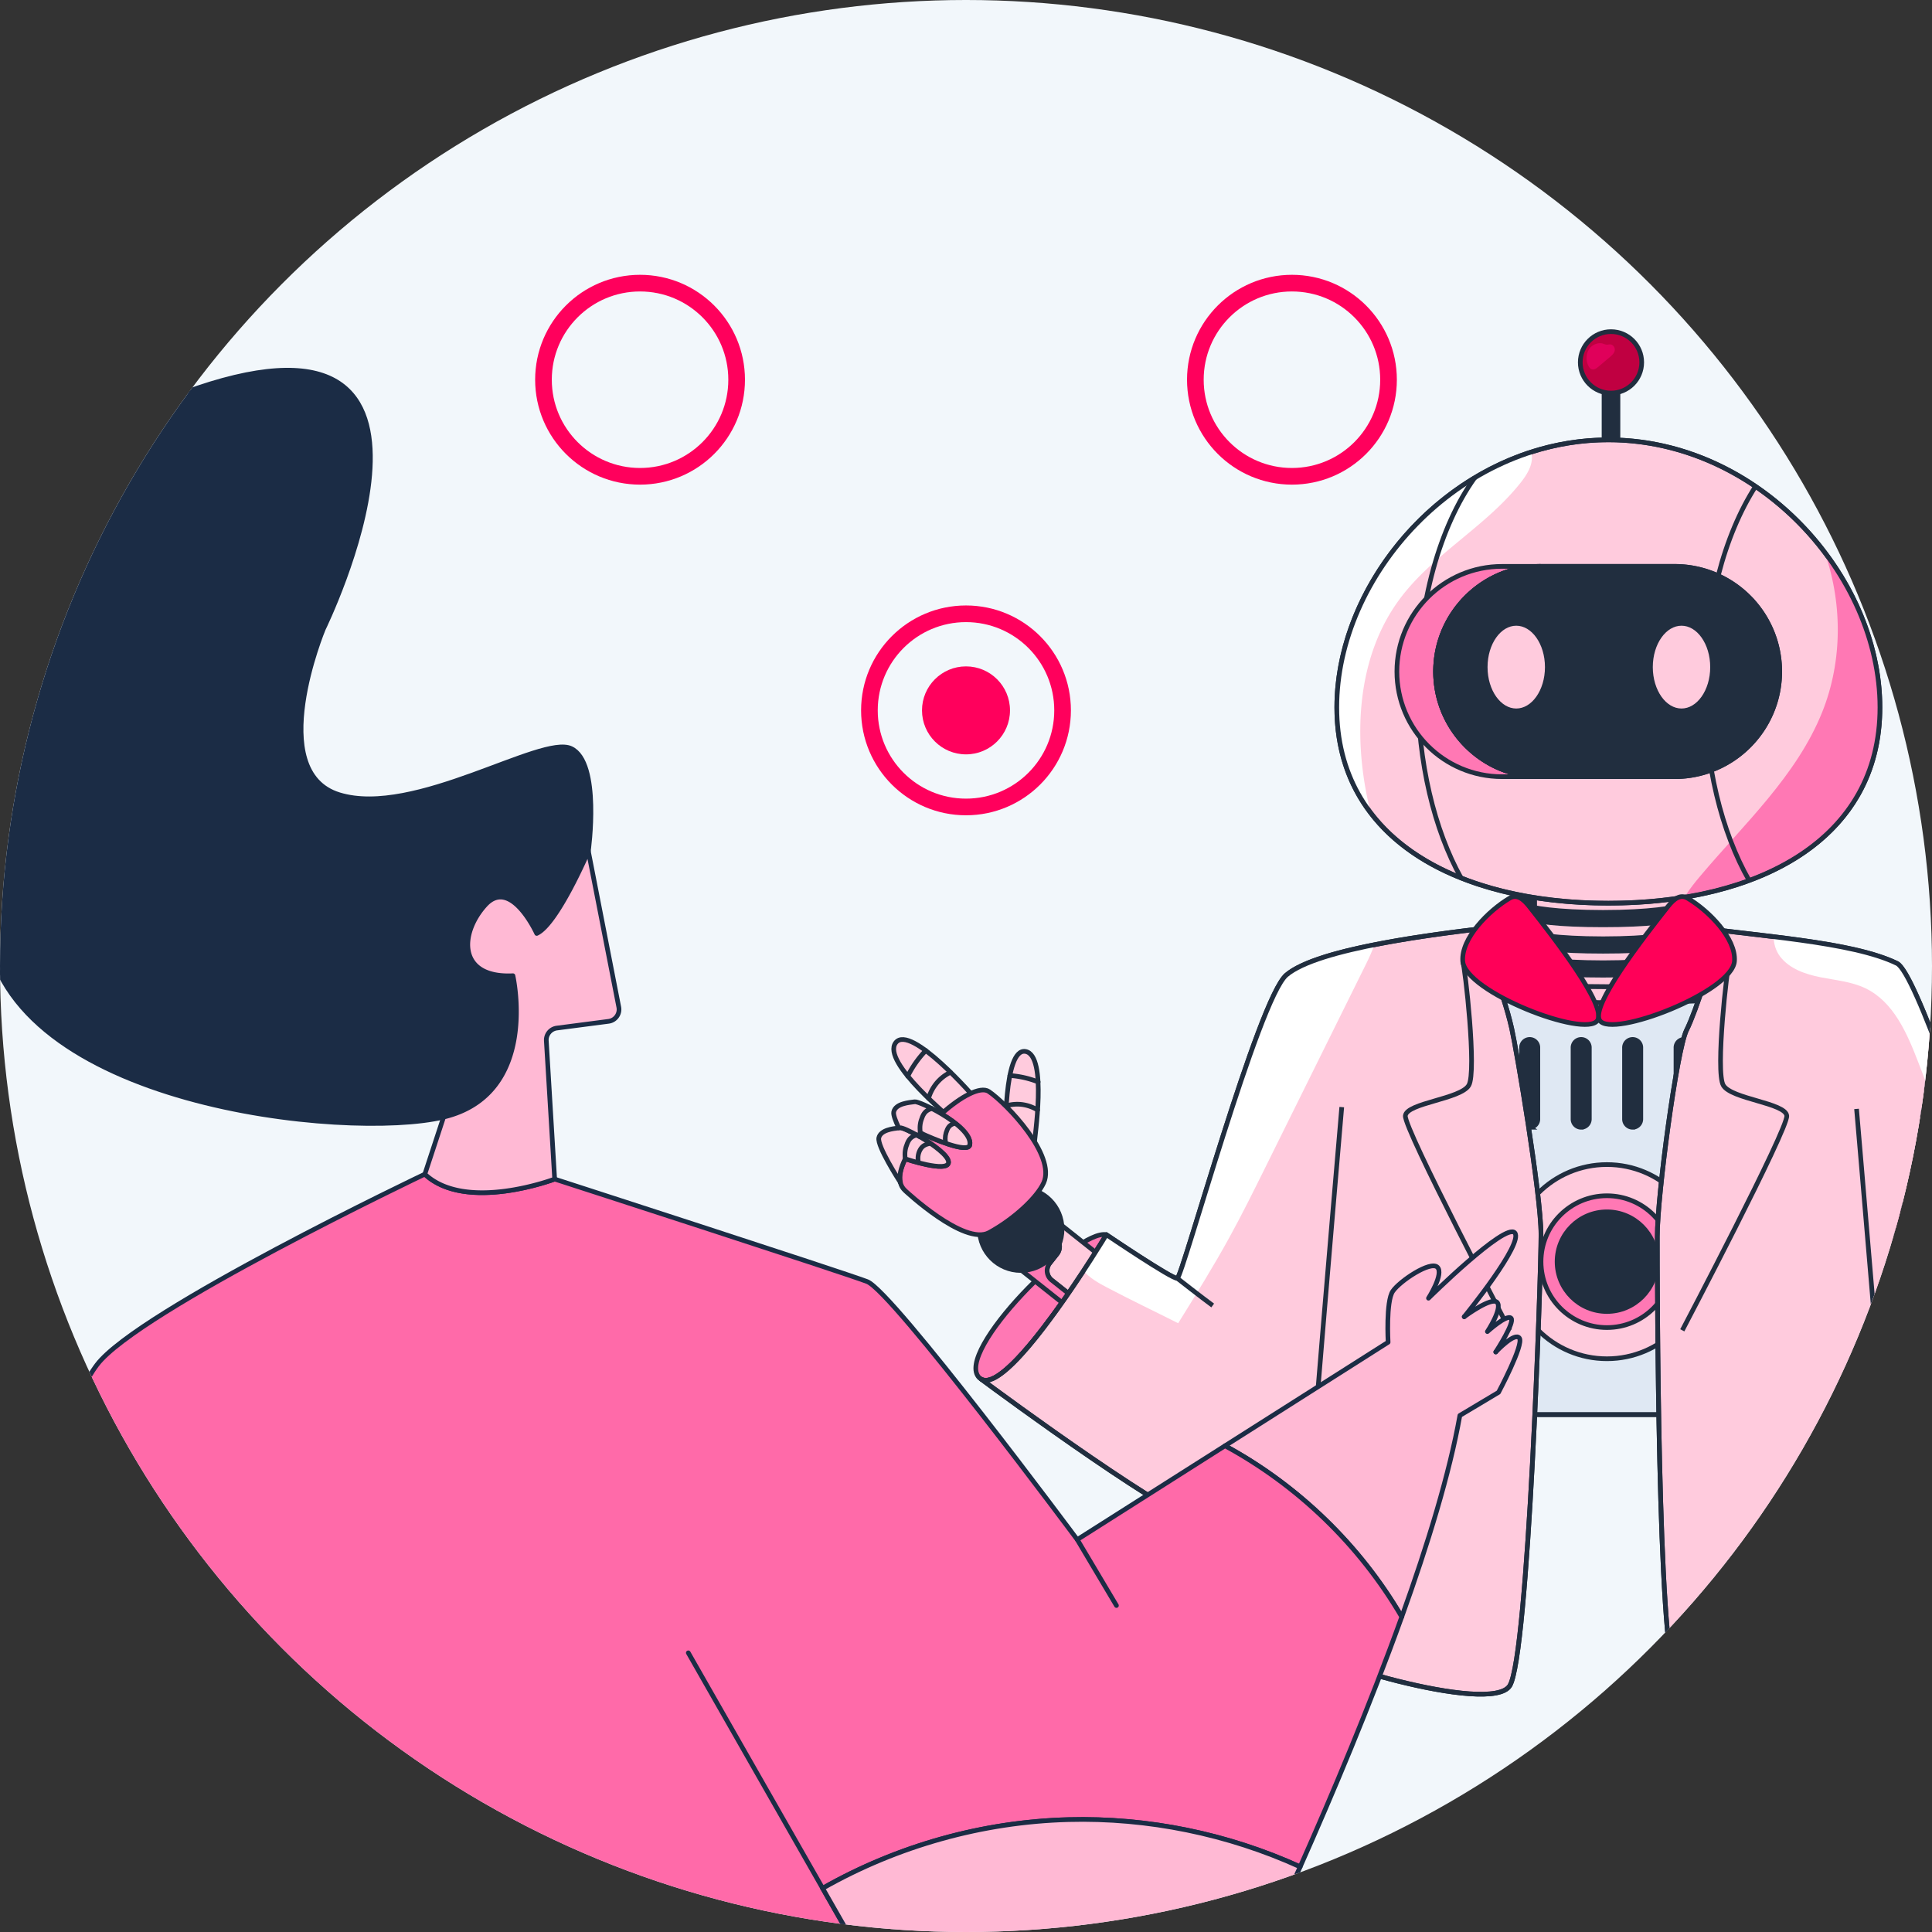 <?xml version="1.0" encoding="utf-8"?>
<svg xmlns="http://www.w3.org/2000/svg" xmlns:xlink="http://www.w3.org/1999/xlink" version="1.1" id="Layer_1" x="0" y="0" viewBox="0 0 232 232" style="enable-background:new 0 0 232 232">
  <rect x="0" y="0" width="232" height="232" fill="#333333" stroke="none"/>
  <style>.st41,.st43,.st44,.st45{fill:none;stroke:#212e3f;stroke-width:.56}.st43,.st44,.st45{fill:#ff78b4}.st44,.st45{fill:#ffcbdd}.st45{fill:#212e3f}.st52{fill:#fff}.st61{fill:#ff78b4}.st62{fill:#212e3f}.st75{fill:none;stroke:#1b2c45;stroke-width:.56;stroke-linecap:round;stroke-linejoin:round;stroke-miterlimit:10}.st85,.st91,.st92,.st93,.st94{fill:#ff0058;stroke:#212e3f;stroke-width:.56}.st91,.st92,.st93,.st94{fill:#ff78b4;stroke-linecap:round;stroke-linejoin:round}.st92,.st93,.st94{fill:#ffcbdd}.st93,.st94{fill:#212e3f}.st94{fill:none}.st95,.st97{fill:none;stroke:#ff005c;stroke-width:2;stroke-miterlimit:10}.st97{fill:#ffb9d4;stroke:#1b2c45;stroke-width:.56;stroke-linecap:round;stroke-linejoin:round}</style>
  <switch>
    <g>
      <defs>
        <circle id="a_00000056409919132680044880000006589949798965999286_" cx="116" cy="116" r="116"/>
      </defs>
      <clipPath id="a_00000098187607016826440170000013986267483813852337_">
        <use xlink:href="#a_00000056409919132680044880000006589949798965999286_" style="overflow:visible"/>
      </clipPath>
      <circle id="a_00000101093796579387494880000000224096165905479082_" style="clip-path:url(#a_00000098187607016826440170000013986267483813852337_);fill-rule:evenodd;clip-rule:evenodd;fill:#f2f7fb" cx="116" cy="116" r="116"/>
      <circle id="a_00000137101533838198985660000008487897804223330980_" style="clip-path:url(#a_00000098187607016826440170000013986267483813852337_);fill-rule:evenodd;clip-rule:evenodd;fill:none" cx="116" cy="116" r="116"/>
      <g style="clip-path:url(#a_00000098187607016826440170000013986267483813852337_)">
        <path class="st91" d="M132.859 148.266s-11.622 19.305-15.032 17.349c-.11-.079-.18-.134-.212-.15l-.023-.023c-3.073-3.064 11.715-17.915 15.267-17.177z"/>
        <path class="st44" d="m226.016 137.936 8.28 25.508a1.821 1.821 0 0 0 2.295 1.17l1.68-.546a1.821 1.821 0 0 1 2.295 1.17l1.392 4.287 2.046-.277-12.96-39.92-.666 3.417a1.822 1.822 0 0 1-1.183 2.245l-2.01.652a1.82 1.82 0 0 0-1.169 2.294z"/>
        <path class="st43" d="m222.363 132.145 12.569 38.717 7.026-1.337-1.392-4.287a1.821 1.821 0 0 0-2.294-1.17l-1.681.546a1.821 1.821 0 0 1-2.294-1.17l-8.281-25.508a1.82 1.82 0 0 1 1.17-2.294l2.009-.652a1.822 1.822 0 0 0 1.229-2.056l-.058-.185-8.003-.603z"/>
        <path class="st92" d="m161.566 131.576-8.281 25.508a1.821 1.821 0 0 1-2.294 1.17l-1.681-.546a1.821 1.821 0 0 0-2.294 1.17l-1.392 4.287-2.046-.277 12.96-39.92.665 3.417a1.822 1.822 0 0 0 1.183 2.245l2.01.652a1.82 1.82 0 0 1 1.17 2.294z"/>
        <path class="st91" d="m165.219 125.786-12.569 38.717-7.026-1.338 1.392-4.287a1.821 1.821 0 0 1 2.294-1.17l1.681.546a1.821 1.821 0 0 0 2.294-1.17l8.28-25.508a1.82 1.82 0 0 0-1.169-2.294l-2.01-.652a1.822 1.822 0 0 1-1.228-2.056l.057-.185 8.004-.603z"/>
        <path class="st92" d="m142.931 166.93-16.646-13.213a1.443 1.443 0 0 1-.233-2.028l.87-1.097a1.443 1.443 0 0 0-.233-2.027l-2.798-2.221.773-1.442 26.052 20.678-2.722-.452a1.444 1.444 0 0 0-1.994.257l-1.041 1.312a1.442 1.442 0 0 1-2.028.233z"/>
        <path class="st91" d="m146.22 171.246-25.268-20.055 2.94-4.847 2.797 2.221c.624.495.729 1.403.233 2.027l-.87 1.098a1.443 1.443 0 0 0 .233 2.027l16.646 13.213c.626.496 1.532.39 2.028-.233l1.04-1.312a1.444 1.444 0 0 1 1.867-.343l.122.095-1.769 6.109z"/>
        <circle class="st93" cx="159.4" cy="129.677" r="8.681"/>
        <circle class="st93" cx="147.055" cy="165.445" r="6.45"/>
        <circle class="st93" cx="122.58" cy="147.612" r="4.953"/>
        <path d="M160.177 117.082v28.234c0 8.825 4.655 16.562 11.643 20.889a24.407 24.407 0 0 0 12.913 3.67h16.379c.737 0 1.465-.033 2.183-.099 12.54-1.103 22.375-11.634 22.375-24.46v-28.234h-65.493z" style="fill:#dfe8f3;stroke:#212e3f;stroke-width:.56"/>
        <path class="st52" d="M160.177 117.082v28.234c0 8.825 4.655 16.562 11.643 20.889.155-.488.276-.984.364-1.482.643-3.618-.098-7.32-.75-10.936a228.033 228.033 0 0 1-2.677-19.807c-.498-5.513-1.169-11.295-.87-16.834.001-.021.001-.042.004-.064h-7.714z"/>
        <path class="st61" d="M203.295 169.776c12.54-1.103 22.375-11.634 22.375-24.46v-28.234h-9.564l-.613.643a74.755 74.755 0 0 1-5.339 36.931c-2.138 5.099-4.853 9.986-6.86 15.12z"/>
        <path class="st41" d="M185.045 169.874H200.8c13.735 0 24.869-11.134 24.869-24.869v-27.922h-65.493v27.922c0 13.735 11.134 24.87 24.87 24.87z"/>
        <ellipse class="st44" cx="192.923" cy="117.082" rx="32.746" ry="3.308"/>
        <path class="st41" d="M202.45 106.163c0-.7-4.452-1.266-9.945-1.266s-9.945.567-9.945 1.266"/>
        <path class="st62" d="M183.305 109.66c.092-.057.283-.283.283-.618h-2.057c0-.686 0-2.295 10.974-2.295s10.974 1.609 10.974 2.295h-2.058c0 .335.191.561.284.619-.481-.299-3.674-.856-9.2-.856s-8.719.557-9.2.856zM183.305 112.83c.093-.057.284-.283.284-.618h-2.058c0-.687 0-2.296 10.974-2.296s10.974 1.61 10.974 2.296h-2.058c0 .335.191.561.284.618-.481-.299-3.674-.856-9.2-.856s-8.719.557-9.2.856z"/>
        <path class="st62" d="M183.305 115.71c.092-.058.283-.284.283-.619h-2.057c0-.687 0-2.295 10.974-2.295s10.974 1.608 10.974 2.295h-2.058c0 .335.191.561.284.619-.481-.299-3.674-.856-9.2-.856s-8.719.557-9.2.856z"/>
        <path class="st45" d="M179.13 117.082c0 .439 2.013.83 5.156 1.084 2.364.194 5.367.309 8.637.309 2.895 0 5.582-.09 7.801-.245 3.618-.251 5.99-.67 5.99-1.148 0-.477-2.372-.896-5.99-1.147-2.219-.156-4.906-.245-7.8-.245-3.272 0-6.274.115-8.638.308-3.143.254-5.156.645-5.156 1.084z"/>
        <path class="st44" d="M184.286 100.32v17.846c2.364.194 5.367.309 8.637.309 2.895 0 5.582-.09 7.801-.245v-17.91h-16.438z"/>
        <path class="st41" d="M182.56 106.163c0 .7 4.452 1.266 9.945 1.266s9.945-.567 9.945-1.266"/>
        <path class="st62" d="M192.505 111.338c-10.974 0-10.974-1.609-10.974-2.296h2.058c0-.334-.191-.56-.284-.617.481.298 3.674.855 9.2.855s8.719-.557 9.2-.855c-.093.057-.284.283-.284.617h2.058c0 .687 0 2.296-10.974 2.296zM192.505 114.507c-10.974 0-10.974-1.608-10.974-2.295h2.058c0-.334-.192-.56-.284-.618.481.298 3.674.855 9.2.855s8.719-.557 9.2-.855c-.093.057-.284.284-.284.618h2.058c0 .687 0 2.295-10.974 2.295z"/>
        <path class="st62" d="M192.505 117.386c-10.974 0-10.974-1.608-10.974-2.295h2.058c0-.334-.192-.56-.284-.618.481.298 3.673.855 9.2.855 5.527 0 8.719-.557 9.2-.855-.093.057-.284.284-.284.618h2.058c0 .687 0 2.295-10.974 2.295z"/>
        <path class="st45" d="M202.234 135.365a.98.98 0 0 0 .98-.979v-8.543a.98.98 0 1 0-1.958 0v8.543c0 .541.438.98.978.98zM196.053 135.365a.98.98 0 0 0 .98-.979v-8.543a.98.98 0 1 0-1.958 0v8.543c-.001.541.437.98.978.98zM189.872 135.365a.98.98 0 0 0 .98-.979v-8.543a.98.98 0 1 0-1.958 0v8.543c-.001.541.437.98.978.98zM183.69 135.365a.98.98 0 0 0 .98-.979v-8.543a.98.98 0 1 0-1.958 0v8.543c0 .541.438.98.979.98z"/>
        <circle class="st44" cx="192.963" cy="151.504" r="11.659"/>
        <circle class="st43" cx="192.963" cy="151.504" r="7.914"/>
        <circle class="st45" cx="192.963" cy="151.504" r="5.983"/>
        <path class="st92" d="M124.239 137.158c-.068-.233 1.583-10.404-1.083-10.895s-2.403 10.54-2.403 10.54"/>
        <path class="st94" d="M124.596 133.293a4.773 4.773 0 0 0-1.893-.664 4.586 4.586 0 0 0-1.852.157M121.269 129.153c1.161.08 2.3.338 3.392.768"/>
        <path class="st92" d="M114.591 134.729c-.115-.236-8.813-7.193-7.031-9.519 1.781-2.327 9.568 6.707 9.568 6.707"/>
        <path class="st94" d="M111.502 131.89a5.16 5.16 0 0 1 1.037-1.905 4.957 4.957 0 0 1 1.597-1.217M111.168 126.158c-.873.906-1.6 1.939-2.162 3.075"/>
        <path class="st91" d="M125.332 142.033c-.81 1.78-3.57 4.35-6.56 5.98-2.98 1.63-10.09-5.05-10.09-5.05-.3-.28-.49-.61-.57-.99-.18-.78.07-1.76.59-2.82 0 0 5.15 1.74 5.2.42.02-.78-1.82-2.13-3.46-3.08.09-.12.19-.24.29-.35 1.1.5 5.55 2.46 5.73 1.32.19-1.18-1.63-2.65-3.41-3.71 2.27-2.04 4.67-3.37 5.69-2.68 2.15 1.46 8.08 7.65 6.59 10.96z"/>
        <path class="st92" d="M185.048 148.266c0 4.919-1.524 50.523-3.748 54.153-2.231 3.63-25.112-3.402-25.348-5.036-.102-.692.802-12.266 1.886-25.411-4.157 5.46-9.626 11.857-12.21 11.542-4.228-.503-25.357-16.084-27.8-17.9 2.357 1.352 8.635-7.456 12.288-13.019 1.635-2.49 2.743-4.33 2.743-4.33s7.928 5.36 8.517 5.242c.598-.119 9.736-33.552 13.099-36.428 1.76-1.493 5.767-2.687 10.56-3.63 5.438-1.084 11.88-1.854 17.177-2.412-3.128 1.548-3.858 3.473-3.858 3.473s2.027 3.968 3.174 8.98c.581 2.57 3.52 19.857 3.52 24.776z"/>
        <path class="st44" d="M255.035 198.35c-.118 2.482-22.01 5.209-22.48 5.326-.213 0-2.318-5.288-4.762-11.597.228 3.198.353 5.24.314 5.516-.236 1.642-24.625 7.684-26.849 4.054-2.223-3.63-2.247-48.245-2.247-53.163 0-4.92 2.334-22.426 3.512-24.783 1.187-2.35 3.183-8.981 3.183-8.981s-.786-2.082-4.236-3.654c3.756.527 7.732.943 11.52 1.415 5.979.73 11.48 1.587 14.803 3.205 2.38 1.156 10.348 25.05 17.05 46.863h.009c5.547 18.048 10.238 34.675 10.183 35.798zM157.838 171.972c1.477-18.033 3.284-39.029 3.284-39.029"/>
        <path class="st44" d="M222.94 133.163s3.724 43.287 4.856 58.916"/>
        <path class="st52" d="M165.035 113.45c-.267.785-.628 1.563-.982 2.286-4.062 8.187-8.117 16.383-12.171 24.578-1.368 2.758-2.735 5.516-4.22 8.219-1.933 3.528-4.062 6.946-6.184 10.364-2.852-1.438-5.736-2.813-8.556-4.298-1.038-.542-2.083-1.14-2.806-2.004 1.635-2.49 2.743-4.33 2.743-4.33s7.928 5.36 8.517 5.242c.597-.118 9.736-33.552 13.099-36.428 1.76-1.493 5.767-2.687 10.56-3.63z"/>
        <path transform="rotate(-180 193.453 48.618)" class="st45" d="M192.616 41.967h1.673v13.302h-1.673z"/>
        <path class="st44" d="M160.526 84.947c0 5.021 1.46 9.219 4.027 12.61 5.547 7.333 16.268 10.9 28.585 10.9 3.245 0 6.38-.247 9.338-.75h.002c13.457-2.267 23.27-9.742 23.27-22.76 0-6.631-2.545-13.325-6.819-18.872l-.002-.002c-5.967-7.741-15.299-13.255-25.789-13.255-3.222 0-6.333.52-9.272 1.465-13.495 4.334-23.34 17.625-23.34 30.664z"/>
        <circle cx="193.453" cy="43.512" r="3.689" style="fill:#c00041;stroke:#212e3f;stroke-width:.56"/>
        <path class="st52" d="M168 72.044c4.002-5.458 10.376-8.753 14.58-14.055.72-.907 1.397-1.95 1.38-3.107a2.218 2.218 0 0 0-.094-.599c-13.495 4.334-23.34 17.625-23.34 30.664 0 5.021 1.46 9.219 4.027 12.61-.083-.44-.179-.876-.27-1.3-1.79-8.224-1.257-17.424 3.718-24.213"/>
        <path class="st61" d="M202.478 107.43c13.457-2.269 23.27-9.743 23.27-22.761 0-6.632-2.545-13.325-6.819-18.873 2.332 6.306 2.394 13.474-.117 19.724-3.064 7.63-9.349 13.4-14.645 19.686-.598.711-1.192 1.442-1.689 2.223z"/>
        <path class="st41" d="M160.526 84.947c0 15.88 14.601 23.511 32.612 23.511s32.611-7.631 32.611-23.511-14.6-32.128-32.611-32.128-32.612 16.247-32.612 32.127z"/>
        <path d="M193.581 41.42c.198.11.328.332.328.558 0 .373-.31.664-.595.905l-1.392 1.17c-.208.176-.457.362-.723.306-.227-.048-.38-.258-.479-.468-.323-.687-.264-1.568.236-2.14a1.63 1.63 0 0 1 1.273-.537c.245.01.445.146.676.17.242.027.432-.101.676.035z" style="fill:#e0005a"/>
        <path class="st41" d="M210.808 58.409c-3.746 5.824-6.125 14.545-6.125 24.29 0 9.063 2.06 17.24 5.358 23.028M177.08 57.376c-4.146 5.799-6.823 14.983-6.823 25.322 0 8.91 1.989 16.965 5.192 22.731"/>
        <path class="st43" d="M167.743 80.639c0 3.486 1.414 6.642 3.7 8.927s5.44 3.699 8.926 3.699h4.645c-3.486 0-6.642-1.414-8.927-3.7s-3.7-5.44-3.7-8.926c0-6.974 5.655-12.626 12.627-12.626h-4.645c-6.972 0-12.626 5.651-12.626 12.626z"/>
        <path class="st45" d="M172.387 80.639c0 3.486 1.414 6.642 3.7 8.927s5.44 3.699 8.927 3.699h16.072c6.974 0 12.626-5.654 12.626-12.626 0-.058 0-.115-.002-.173a12.589 12.589 0 0 0-3.695-8.756 12.59 12.59 0 0 0-8.93-3.697h-16.071c-.912 0-1.8.095-2.656.28-5.696 1.219-9.97 6.283-9.97 12.346z"/>
        <ellipse class="st44" cx="201.92" cy="80.109" rx="3.727" ry="5.251"/>
        <ellipse class="st44" cx="182.076" cy="80.109" rx="3.727" ry="5.251"/>
        <path class="st41" d="M172.387 80.639c0 3.486 1.414 6.642 3.7 8.927s5.44 3.699 8.927 3.699h16.072c6.974 0 12.626-5.654 12.626-12.626 0-3.488-1.414-6.644-3.697-8.93a12.59 12.59 0 0 0-8.93-3.696h-16.071c-6.972 0-12.627 5.651-12.627 12.626z"/>
        <path class="st52" d="M244.844 162.55c-.928-.062-1.446-1.068-1.776-1.932-4.228-10.993-8.463-21.986-12.69-32.986-1.344-3.497-2.97-7.308-6.341-8.942-1.682-.817-3.583-.974-5.414-1.336-1.83-.361-3.732-1.013-4.864-2.49-.51-.669-.777-1.54-.77-2.381 5.98.73 11.48 1.587 14.804 3.205 2.38 1.156 10.348 25.05 17.05 46.862z"/>
        <path class="st41" d="M175.65 115.418c.27.67 1.696 13.25.728 14.91-.968 1.662-7.448 2.107-7.62 3.652-.173 1.546 12.545 25.768 12.545 25.768M207.668 115.418c-.27.67-1.697 13.25-.729 14.91.969 1.662 7.45 2.107 7.622 3.652.172 1.546-12.547 25.768-12.547 25.768"/>
        <path class="st44" d="M141.376 153.507s2.994 2.342 4.248 3.26"/>
        <path class="st94" d="M181.304 202.42c-2.232 3.63-25.116-3.403-25.352-5.037-.102-.692.801-12.266 1.886-25.411-4.157 5.46-9.626 11.857-12.211 11.542-4.227-.503-25.356-16.084-27.8-17.9 3.41 1.957 15.032-17.349 15.032-17.349s7.928 5.36 8.517 5.242c.597-.119 9.736-33.552 13.098-36.428 3.748-3.19 17.766-4.99 27.737-6.042-3.127 1.548-3.858 3.473-3.858 3.473s2.031 3.965 3.175 8.98c.585 2.567 3.52 19.857 3.52 24.775 0 4.92-1.52 50.524-3.744 54.154z"/>
        <path class="st41" d="M255.038 198.35c-.118 2.482-22.01 5.209-22.48 5.326-.213 0-2.318-5.288-4.762-11.597.228 3.198.353 5.24.314 5.516-.236 1.642-24.631 7.685-26.855 4.055s-2.241-48.246-2.241-53.164c0-4.92 2.333-22.426 3.512-24.783 1.187-2.35 3.182-8.981 3.182-8.981s-.785-2.082-4.235-3.654c9.673 1.367 20.89 1.982 26.323 4.621 4.351 2.114 27.36 80.177 27.242 82.66z"/>
        <path class="st85" d="M183.633 108.848c-.73-.926-1.493-1.499-2.352-.992-2.528 1.494-5.831 4.822-5.631 7.562.27 3.703 14.736 9.296 16.178 7.121 1.15-1.735-5.235-9.942-8.195-13.69z"/>
        <path class="st85" d="M200.296 108.848c.731-.926 1.494-1.499 2.352-.992 2.528 1.494 5.832 4.822 5.632 7.562-.27 3.703-14.736 9.296-16.178 7.121-1.15-1.735 5.235-9.942 8.194-13.69z"/>
        <path class="st92" d="M113.903 139.573c-.05 1.32-5.2-.42-5.2-.42-.52 1.06-.77 2.04-.59 2.82-.16-.25-2.8-4.35-2.58-5.34.22-.95 1.7-1.1 2.4-1.19.04-.01.08-.01.12-.02.26-.04 1.27.42 2.39 1.07 1.64.95 3.48 2.3 3.46 3.08z"/>
        <path class="st94" d="m108.122 141.983-.01-.01"/>
        <path class="st92" d="M116.462 137.463c-.18 1.14-4.63-.82-5.73-1.32-.1.11-.2.23-.29.35-1.12-.65-2.13-1.11-2.39-1.07-.04.01-.08.01-.12.02-.4-.83-.69-1.58-.61-1.93.23-1.02 1.89-1.12 2.53-1.21.28-.04 1.73.57 3.2 1.45 1.78 1.06 3.6 2.53 3.41 3.71z"/>
        <path class="st94" d="M110.732 136.143c-.15-.08-.24-.12-.24-.12"/>
        <path class="st41" d="M110.266 139.45c-.095-.508.011-1.05.291-1.485s.653-.553 1.155-.676"/>
        <path class="st92" d="M108.702 139.153c-.09-.746-.005-1.246.26-1.885.266-.638.62-.812 1.095-.993M110.508 135.986c-.09-.746-.006-1.246.26-1.885.265-.638.619-.812 1.095-.993M113.532 137.148c-.07-.583-.004-.974.203-1.473s.484-.635.856-.777"/>
      </g>
      <g style="clip-path:url(#a_00000098187607016826440170000013986267483813852337_)">
        <circle class="st95" cx="116" cy="85.304" r="11.598"/>
        <circle cx="116" cy="85.304" r="5.283" style="fill:#ff005c"/>
        <g>
          <circle class="st95" cx="76.86" cy="45.598" r="11.598"/>
          <circle class="st95" cx="155.14" cy="45.598" r="11.598"/>
        </g>
      </g>
      <g style="clip-path:url(#a_00000098187607016826440170000013986267483813852337_)">
        <path class="st97" d="m179.947 167.198-4.641 2.774c-1.243 6.964-3.848 15.486-6.979 24.186-5.025-8.605-12.462-15.795-21.224-20.543l19.586-12.432s-.277-4.9.559-6.126c.835-1.228 4.51-3.678 5.346-2.899.836.782-1.058 3.735-1.058 3.735s9.247-9.137 10.362-7.856c1.097 1.264-5.867 9.83-6.066 10.077.173-.125 3.298-2.423 3.949-1.721.669.725-1.172 3.508-1.172 3.508s2.34-2.117 2.843-1.614c.485.487-1.707 3.868-1.832 4.058.14-.145 2.296-2.417 2.834-1.662.556.78-2.507 6.515-2.507 6.515z"/>
        <path d="M168.327 194.158c-3.797 10.559-8.364 21.382-12.2 30.014-8.688-3.952-18.28-5.92-27.825-5.667-10.315.273-20.547 3.146-29.518 8.248l7.826 13.717-80.33.731-38.417.348s-1.183-8.486 0-18.849c1.183-10.36 18.846-52.297 23.782-58.812 4.932-6.511 39.37-22.892 39.37-22.892 4.934 4.638 15.59.592 15.59.592s34.44 11.138 37.517 12.304c3.077 1.168 25.238 30.986 25.238 30.986l17.743-11.263c8.762 4.748 16.2 11.938 21.224 20.543z" style="fill:#ff6aa9;stroke:#1b2c45;stroke-width:.56;stroke-linecap:round;stroke-linejoin:round;stroke-miterlimit:10"/>
        <path class="st75" d="m175.832 158.114-.006.006M179.614 162.354l.006-.006v-.003"/>
        <path class="st97" d="M156.127 224.172c-4.543 10.226-8.06 17.377-8.06 17.377l-40.707-1.085-.75.006-7.826-13.717c8.971-5.102 19.203-7.975 29.518-8.248 9.544-.253 19.137 1.715 27.825 5.667z"/>
        <path d="M70.653 102.216s-3.744 8.766-6.203 9.875c0 0-3.093-6.821-6.188-3.41-3.092 3.41-3.33 8.804 3.333 8.486 0 0 3.253 14.201-8.328 16.975-11.582 2.777-52.434-1.347-54.97-22.764-2.54-21.418-5.95-55.209 26.969-65.282S38.83 75.523 38.83 75.523s-7.14 17.133 1.903 19.91c9.042 2.777 24.272-7.22 27.84-5.551 3.571 1.665 2.079 12.333 2.079 12.333z" style="fill:#1b2c45;stroke:#1b2c45;stroke-width:.56;stroke-linecap:round;stroke-linejoin:round;stroke-miterlimit:10"/>
        <path class="st97" d="m73.079 122.644-6.212.809a1.453 1.453 0 0 0-1.263 1.531l1.002 16.604s-10.657 4.047-15.59-.592l2.25-6.854c11.582-2.774 8.33-16.975 8.33-16.975-6.664.318-6.426-5.076-3.334-8.486 3.095-3.411 6.188 3.41 6.188 3.41 2.459-1.109 6.202-9.875 6.202-9.875l3.655 18.721c.16.818-.404 1.6-1.228 1.707z"/>
        <path class="st75" d="m129.361 184.877 4.706 7.919M98.784 226.753l-16.131-28.277M22.876 192.796s5.253 18.742 5.395 26.694-2.698 26.694-2.698 26.694"/>
      </g>
    </g>
  </switch>
</svg>
